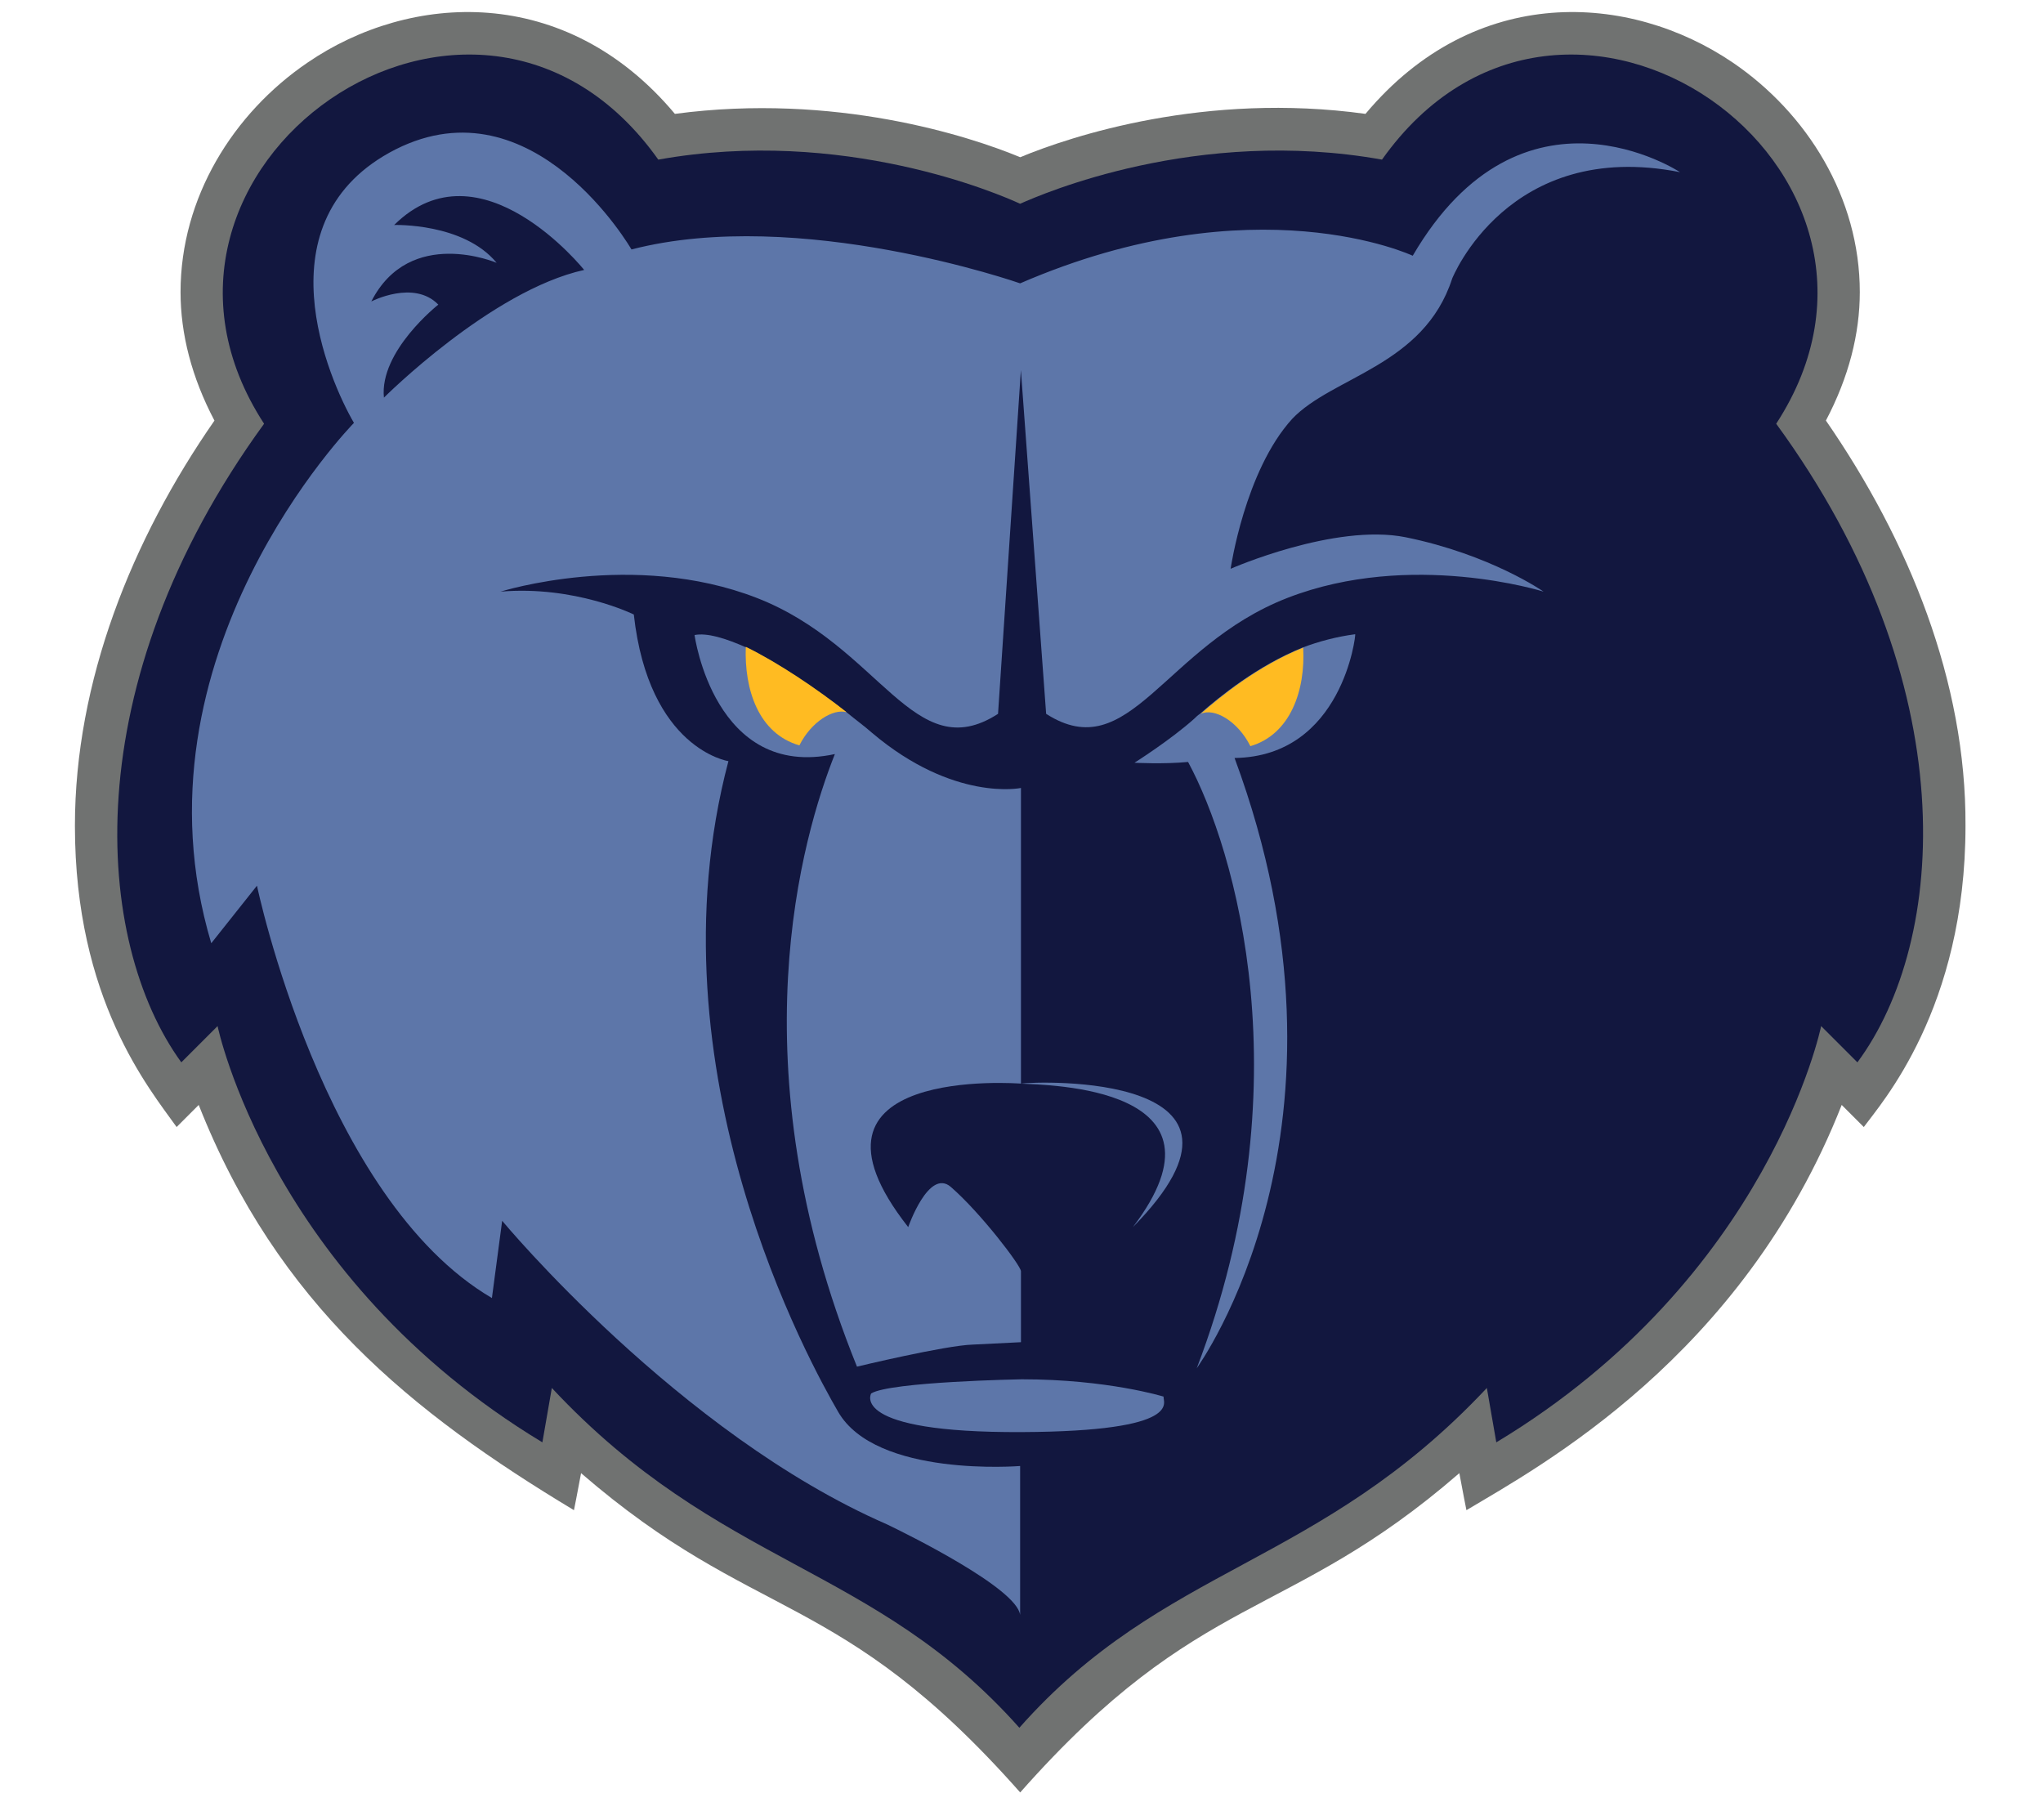 <svg width="64" height="57" viewBox="0 0 64 57" fill="none" xmlns="http://www.w3.org/2000/svg">
<path d="M57.199 13.174C57.915 11.816 58.261 10.457 58.261 9.149C58.261 6.185 56.606 3.542 54.285 1.962C51.049 -0.236 46.209 -0.532 42.776 3.567C37.762 2.875 33.564 4.259 31.959 4.925C30.354 4.258 26.155 2.9 21.142 3.567C17.708 -0.532 12.843 -0.236 9.633 1.962C7.311 3.543 5.656 6.186 5.656 9.149C5.656 10.458 6.002 11.816 6.718 13.175C4.125 16.904 2.347 21.349 2.347 25.869C2.347 31.302 4.669 34.093 5.533 35.304L6.225 34.612C8.694 40.861 12.893 44.244 17.98 47.306C17.98 47.306 18.104 46.689 18.203 46.146C23.686 50.888 26.279 49.727 31.959 56.148C37.615 49.752 40.307 50.838 45.716 46.146C45.815 46.689 45.938 47.306 45.938 47.306C48.211 45.948 54.582 42.515 57.694 34.612C58.015 34.933 58.386 35.304 58.386 35.304C58.929 34.563 61.572 31.599 61.572 25.869C61.596 21.35 59.793 16.929 57.2 13.175" fill="#707271"/>
<path d="M55.642 13.274C60.853 5.272 49.023 -3.076 43.293 5C37.489 3.962 32.624 6.086 31.957 6.383C31.315 6.087 26.425 3.963 20.622 5C14.892 -3.076 3.062 5.271 8.273 13.274C2.321 21.448 2.938 29.499 5.68 33.278L6.816 32.142C6.816 32.142 8.446 40.02 16.991 45.181L17.287 43.478C22.547 49.109 27.364 48.985 31.933 54.122C36.477 48.985 41.293 49.108 46.578 43.478L46.874 45.181C55.444 40.02 57.05 32.142 57.05 32.142L58.186 33.278C61.001 29.475 61.594 21.423 55.642 13.274Z" fill="#12173F"/>
<path d="M32.007 43.206C32.007 43.206 27.883 43.28 27.29 43.65C27.29 43.65 26.574 44.885 32.007 44.86C37.169 44.836 36.404 43.897 36.453 43.749C36.453 43.749 34.699 43.206 32.007 43.206Z" fill="#5D76A9"/>
<path d="M28.451 38.439C28.451 38.439 29.093 36.586 29.785 37.179C30.723 37.994 31.983 39.649 31.983 39.822V42.044L30.476 42.119C29.612 42.143 26.846 42.81 26.846 42.81C23.018 33.351 25.142 26.165 26.154 23.621C22.375 24.436 21.758 19.892 21.758 19.892C22.153 19.817 22.721 19.99 23.388 20.286C24.4 20.781 25.586 21.596 26.549 22.336C26.821 22.559 27.092 22.756 27.315 22.954C29.883 25.127 31.983 24.683 31.983 24.683V33.944C31.958 33.944 24.45 33.351 28.451 38.439" fill="#5D76A9"/>
<path d="M35.49 38.439C40.281 33.574 32.477 33.87 31.983 33.944C32.798 33.994 38.849 34.019 35.49 38.439Z" fill="#5D76A9"/>
<path d="M38.675 23.745C42.973 35.352 37.515 42.811 37.49 42.86C40.873 33.994 38.7 26.609 37.218 23.868C36.453 23.942 35.539 23.893 35.539 23.893C35.539 23.893 36.675 23.176 37.416 22.509C37.465 22.46 37.515 22.411 37.589 22.361C38.206 21.818 39.392 20.855 40.799 20.287C41.318 20.089 41.886 19.941 42.454 19.867C42.479 19.867 42.059 23.695 38.675 23.744" fill="#5D76A9"/>
<path d="M45.491 8.727C45.491 8.727 47.245 4.331 52.629 5.393C52.629 5.393 47.689 2.133 44.256 8.011C44.256 8.011 39.317 5.69 31.957 8.876C31.957 8.876 25.042 6.455 19.782 7.814C19.782 7.814 16.719 2.504 12.397 4.677C8.075 6.875 10.323 11.938 11.088 13.247C11.088 13.247 3.926 20.533 6.618 29.547L8.05 27.744C8.05 27.744 10.1 37.549 15.41 40.661L15.731 38.241C15.731 38.241 21.263 44.909 27.783 47.749C28.401 48.045 31.858 49.75 31.957 50.589V45.922C31.957 45.922 27.437 46.292 26.252 44.218C25.437 42.81 20.251 33.548 22.819 23.843C22.819 23.843 20.325 23.472 19.855 19.249C19.855 19.249 18.003 18.335 15.681 18.533C15.681 18.533 19.831 17.224 23.708 18.73C27.586 20.237 28.623 24.065 31.265 22.361L31.981 11.593L32.772 22.361C35.39 24.04 36.452 20.237 40.329 18.73C44.206 17.224 48.355 18.533 48.355 18.533C48.355 18.533 46.7 17.372 44.033 16.829C41.811 16.384 38.551 17.817 38.551 17.817C38.551 17.817 38.995 14.754 40.477 13.124C41.736 11.791 44.602 11.47 45.491 8.728L45.491 8.727ZM12.027 12.456C11.879 10.999 13.731 9.542 13.731 9.542C12.965 8.752 11.632 9.443 11.632 9.443C12.842 7.072 15.558 8.233 15.558 8.233C14.521 6.974 12.348 7.048 12.348 7.048C15.04 4.381 18.3 8.456 18.3 8.456C15.385 9.098 12.027 12.456 12.027 12.456H12.027Z" fill="#5D76A9"/>
<path d="M26.524 22.311C26.104 22.188 25.413 22.607 25.042 23.349C23.758 22.978 23.313 21.595 23.363 20.261C24.375 20.756 25.586 21.57 26.524 22.311Z" fill="#FFBB22"/>
<path d="M39.17 23.373C38.775 22.583 38.034 22.163 37.614 22.361C38.231 21.818 39.416 20.855 40.824 20.287C40.898 21.62 40.429 23.004 39.169 23.374" fill="#FFBB22"/>
</svg>
